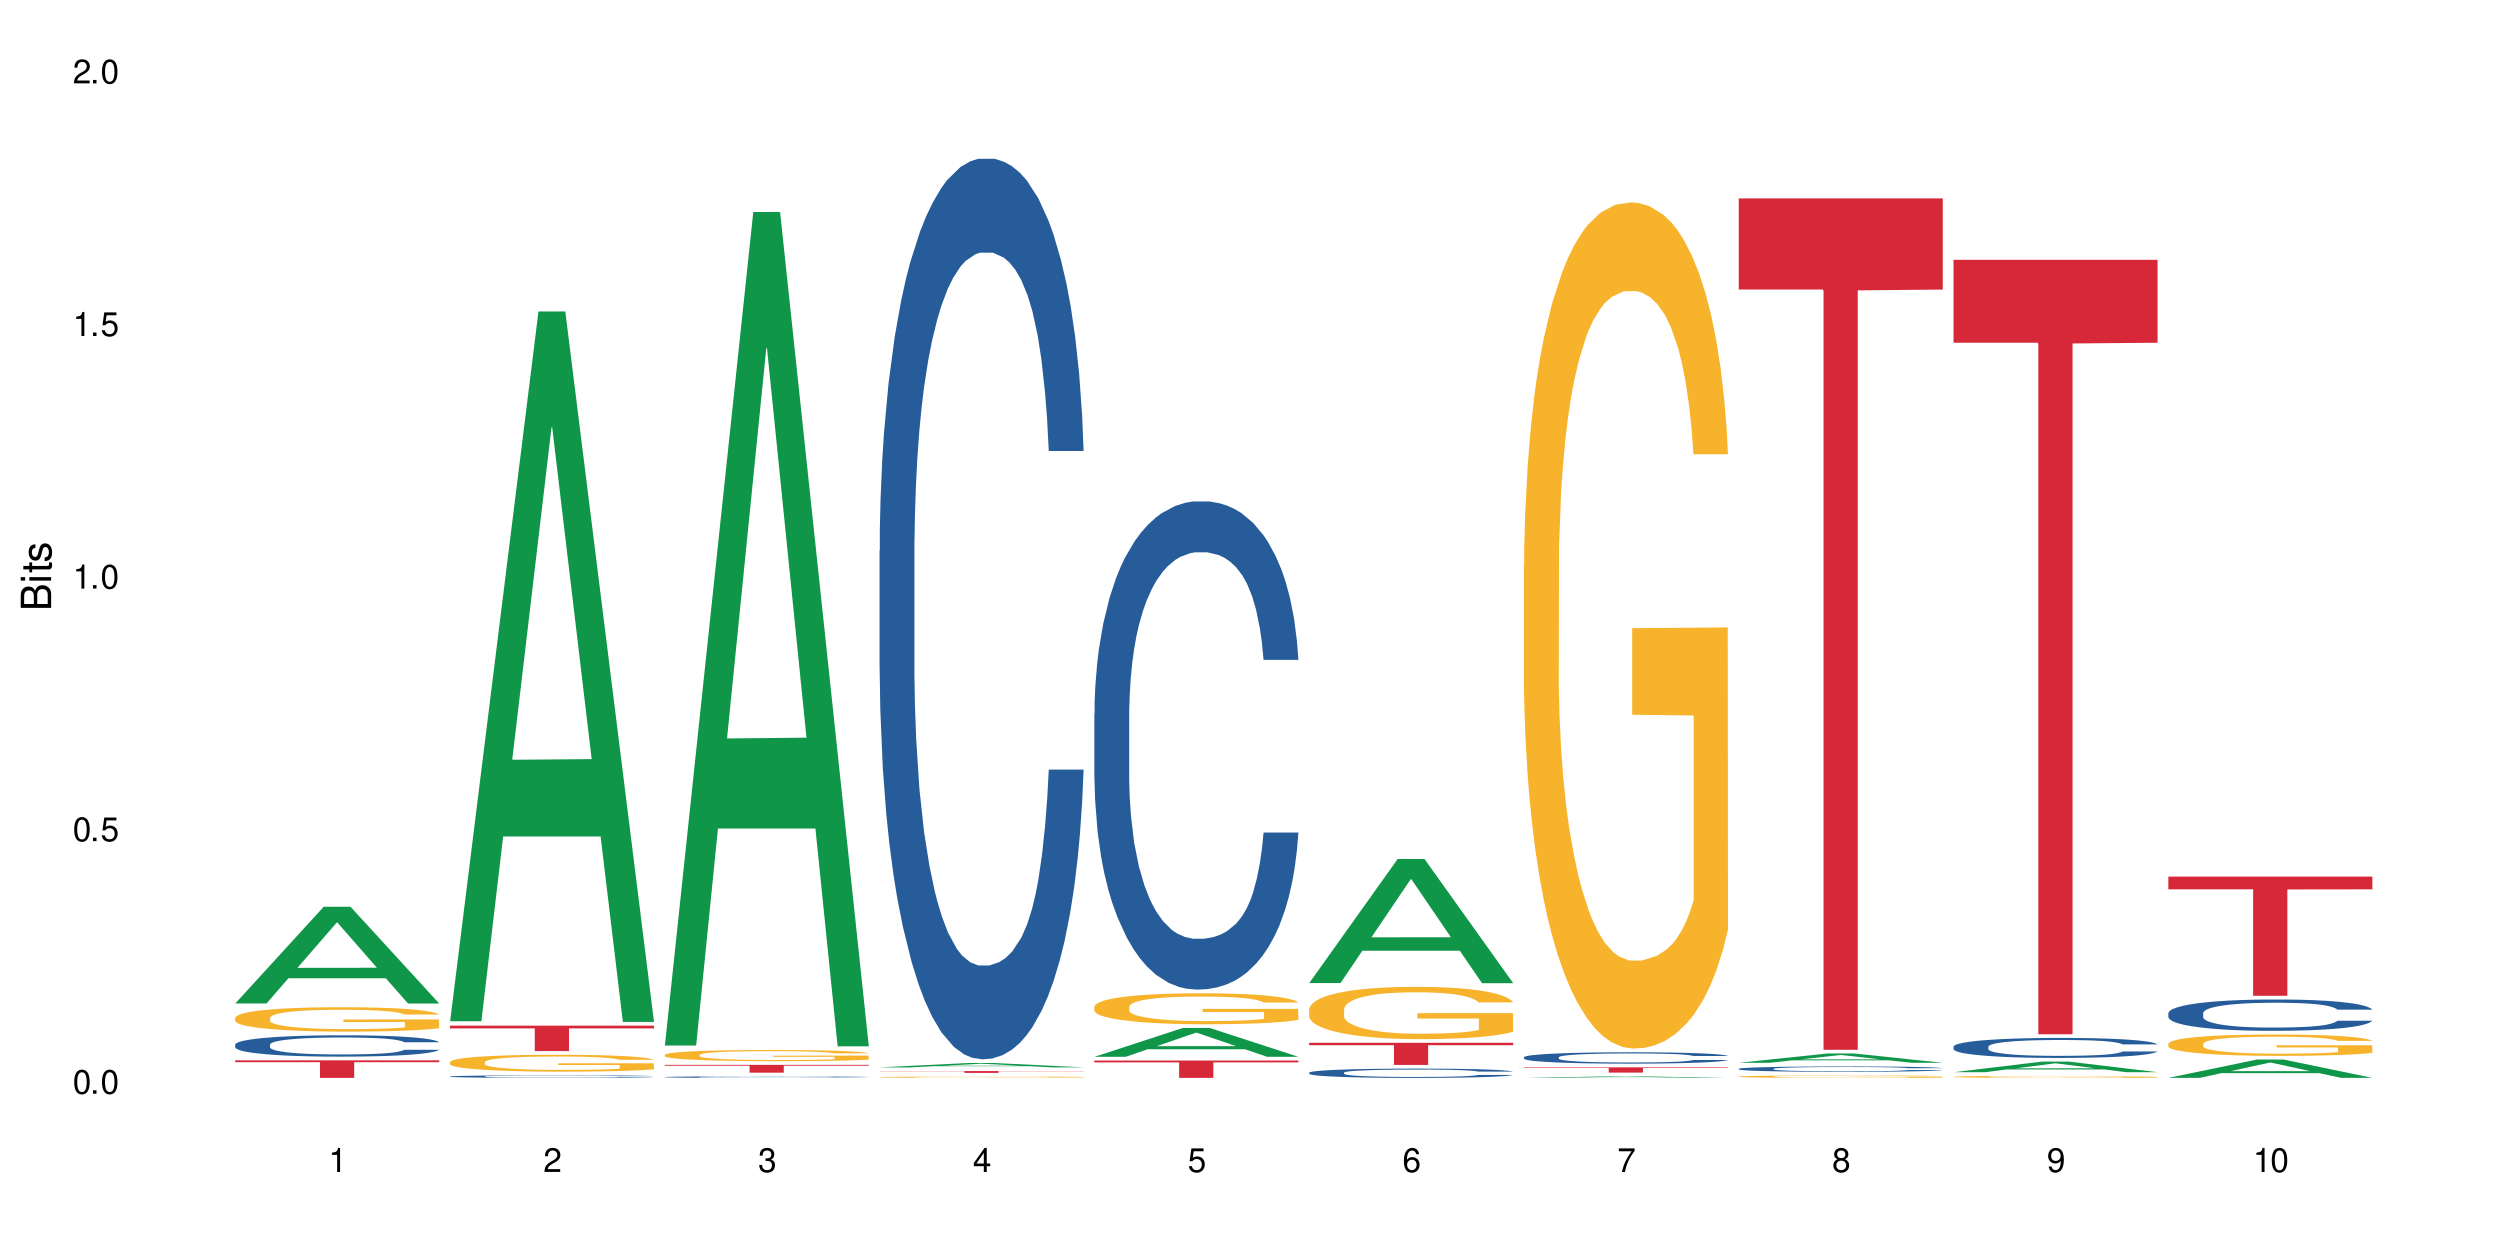 <?xml version="1.0" encoding="UTF-8"?>
<svg xmlns="http://www.w3.org/2000/svg" xmlns:xlink="http://www.w3.org/1999/xlink" width="720" height="360" viewBox="0 0 720 360">
<defs>
<g>
<g id="glyph-0-0">
</g>
<g id="glyph-0-1">
<path d="M 2.641 -6.938 C 2 -6.938 1.422 -6.656 1.078 -6.172 C 0.641 -5.562 0.406 -4.641 0.406 -3.359 C 0.406 -1.016 1.188 0.219 2.641 0.219 C 4.078 0.219 4.859 -1.016 4.859 -3.297 C 4.859 -4.641 4.656 -5.547 4.203 -6.172 C 3.844 -6.656 3.281 -6.938 2.641 -6.938 Z M 2.641 -6.188 C 3.547 -6.188 4 -5.25 4 -3.375 C 4 -1.406 3.562 -0.484 2.625 -0.484 C 1.734 -0.484 1.281 -1.438 1.281 -3.344 C 1.281 -5.25 1.734 -6.188 2.641 -6.188 Z M 2.641 -6.188 "/>
</g>
<g id="glyph-0-2">
<path d="M 1.828 -1 L 0.828 -1 L 0.828 0 L 1.828 0 Z M 1.828 -1 "/>
</g>
<g id="glyph-0-3">
<path d="M 4.562 -6.797 L 1.062 -6.797 L 0.547 -3.094 L 1.328 -3.094 C 1.719 -3.562 2.047 -3.734 2.578 -3.734 C 3.484 -3.734 4.062 -3.109 4.062 -2.094 C 4.062 -1.125 3.484 -0.531 2.578 -0.531 C 1.828 -0.531 1.375 -0.906 1.188 -1.672 L 0.328 -1.672 C 0.453 -1.109 0.547 -0.844 0.75 -0.594 C 1.125 -0.078 1.828 0.219 2.594 0.219 C 3.969 0.219 4.922 -0.781 4.922 -2.219 C 4.922 -3.562 4.031 -4.484 2.719 -4.484 C 2.25 -4.484 1.859 -4.359 1.469 -4.062 L 1.734 -5.969 L 4.562 -5.969 Z M 4.562 -6.797 "/>
</g>
<g id="glyph-0-4">
<path d="M 2.484 -4.938 L 2.484 0 L 3.328 0 L 3.328 -6.938 L 2.766 -6.938 C 2.469 -5.875 2.281 -5.734 0.984 -5.562 L 0.984 -4.938 Z M 2.484 -4.938 "/>
</g>
<g id="glyph-0-5">
<path d="M 4.859 -0.828 L 1.281 -0.828 C 1.359 -1.406 1.672 -1.781 2.5 -2.281 L 3.469 -2.828 C 4.406 -3.344 4.906 -4.062 4.906 -4.906 C 4.906 -5.484 4.672 -6.031 4.266 -6.406 C 3.859 -6.766 3.375 -6.938 2.719 -6.938 C 1.859 -6.938 1.219 -6.625 0.844 -6.031 C 0.609 -5.672 0.5 -5.234 0.484 -4.531 L 1.328 -4.531 C 1.359 -5.016 1.406 -5.281 1.531 -5.516 C 1.75 -5.938 2.188 -6.203 2.703 -6.203 C 3.469 -6.203 4.031 -5.641 4.031 -4.891 C 4.031 -4.344 3.719 -3.859 3.125 -3.516 L 2.234 -3 C 0.812 -2.172 0.406 -1.531 0.328 -0.016 L 4.859 -0.016 Z M 4.859 -0.828 "/>
</g>
<g id="glyph-0-6">
<path d="M 2.125 -3.188 L 2.578 -3.188 C 3.5 -3.188 3.984 -2.766 3.984 -1.922 C 3.984 -1.062 3.469 -0.531 2.594 -0.531 C 1.656 -0.531 1.203 -1 1.156 -2.016 L 0.312 -2.016 C 0.344 -1.453 0.438 -1.094 0.609 -0.781 C 0.953 -0.109 1.625 0.219 2.547 0.219 C 3.953 0.219 4.859 -0.625 4.859 -1.938 C 4.859 -2.828 4.516 -3.297 3.703 -3.594 C 4.344 -3.844 4.656 -4.328 4.656 -5.031 C 4.656 -6.219 3.875 -6.938 2.578 -6.938 C 1.203 -6.938 0.484 -6.172 0.453 -4.703 L 1.297 -4.703 C 1.312 -5.125 1.344 -5.359 1.453 -5.578 C 1.641 -5.969 2.062 -6.203 2.594 -6.203 C 3.344 -6.203 3.797 -5.75 3.797 -5 C 3.797 -4.516 3.609 -4.219 3.25 -4.047 C 3.016 -3.953 2.703 -3.922 2.125 -3.906 Z M 2.125 -3.188 "/>
</g>
<g id="glyph-0-7">
<path d="M 3.141 -1.672 L 3.141 0 L 3.984 0 L 3.984 -1.672 L 4.984 -1.672 L 4.984 -2.438 L 3.984 -2.438 L 3.984 -6.938 L 3.359 -6.938 L 0.266 -2.578 L 0.266 -1.672 Z M 3.141 -2.438 L 1 -2.438 L 3.141 -5.5 Z M 3.141 -2.438 "/>
</g>
<g id="glyph-0-8">
<path d="M 4.781 -5.125 C 4.609 -6.266 3.891 -6.938 2.844 -6.938 C 2.094 -6.938 1.422 -6.578 1.031 -5.953 C 0.594 -5.266 0.406 -4.422 0.406 -3.172 C 0.406 -2 0.578 -1.25 0.984 -0.641 C 1.359 -0.078 1.953 0.219 2.703 0.219 C 3.984 0.219 4.922 -0.75 4.922 -2.094 C 4.922 -3.375 4.062 -4.281 2.844 -4.281 C 2.172 -4.281 1.641 -4.031 1.281 -3.516 C 1.281 -5.234 1.828 -6.188 2.797 -6.188 C 3.391 -6.188 3.797 -5.797 3.938 -5.125 Z M 2.734 -3.531 C 3.547 -3.531 4.062 -2.953 4.062 -2.031 C 4.062 -1.156 3.484 -0.531 2.703 -0.531 C 1.922 -0.531 1.328 -1.188 1.328 -2.078 C 1.328 -2.938 1.906 -3.531 2.734 -3.531 Z M 2.734 -3.531 "/>
</g>
<g id="glyph-0-9">
<path d="M 4.984 -6.797 L 0.438 -6.797 L 0.438 -5.969 L 4.109 -5.969 C 2.5 -3.656 1.828 -2.234 1.328 0 L 2.219 0 C 2.594 -2.172 3.453 -4.047 4.984 -6.094 Z M 4.984 -6.797 "/>
</g>
<g id="glyph-0-10">
<path d="M 3.75 -3.656 C 4.469 -4.094 4.688 -4.438 4.688 -5.078 C 4.688 -6.172 3.844 -6.938 2.641 -6.938 C 1.438 -6.938 0.594 -6.172 0.594 -5.094 C 0.594 -4.438 0.812 -4.094 1.516 -3.656 C 0.734 -3.266 0.359 -2.703 0.359 -1.922 C 0.359 -0.656 1.281 0.219 2.641 0.219 C 3.984 0.219 4.922 -0.656 4.922 -1.922 C 4.922 -2.703 4.531 -3.266 3.75 -3.656 Z M 2.641 -6.188 C 3.359 -6.188 3.812 -5.75 3.812 -5.062 C 3.812 -4.406 3.344 -3.984 2.641 -3.984 C 1.922 -3.984 1.453 -4.406 1.453 -5.078 C 1.453 -5.75 1.922 -6.188 2.641 -6.188 Z M 2.641 -3.266 C 3.484 -3.266 4.062 -2.719 4.062 -1.906 C 4.062 -1.078 3.484 -0.531 2.625 -0.531 C 1.797 -0.531 1.219 -1.094 1.219 -1.906 C 1.219 -2.719 1.781 -3.266 2.641 -3.266 Z M 2.641 -3.266 "/>
</g>
<g id="glyph-0-11">
<path d="M 0.516 -1.578 C 0.672 -0.453 1.406 0.219 2.438 0.219 C 3.188 0.219 3.859 -0.141 4.266 -0.766 C 4.688 -1.453 4.891 -2.297 4.891 -3.547 C 4.891 -4.719 4.703 -5.453 4.312 -6.078 C 3.938 -6.641 3.344 -6.938 2.594 -6.938 C 1.297 -6.938 0.359 -5.969 0.359 -4.625 C 0.359 -3.344 1.234 -2.453 2.453 -2.453 C 3.094 -2.453 3.578 -2.672 4.016 -3.203 C 4 -1.484 3.469 -0.531 2.5 -0.531 C 1.906 -0.531 1.484 -0.906 1.359 -1.578 Z M 2.578 -6.203 C 3.375 -6.203 3.969 -5.531 3.969 -4.641 C 3.969 -3.797 3.391 -3.188 2.547 -3.188 C 1.734 -3.188 1.234 -3.766 1.234 -4.688 C 1.234 -5.562 1.797 -6.203 2.578 -6.203 Z M 2.578 -6.203 "/>
</g>
<g id="glyph-1-0">
</g>
<g id="glyph-1-1">
<path d="M 0 -0.953 L 0 -4.891 C 0 -5.719 -0.234 -6.344 -0.734 -6.797 C -1.188 -7.234 -1.812 -7.469 -2.5 -7.469 C -3.547 -7.469 -4.188 -7 -4.625 -5.875 C -4.984 -6.688 -5.625 -7.094 -6.531 -7.094 C -7.172 -7.094 -7.734 -6.859 -8.141 -6.391 C -8.562 -5.922 -8.75 -5.344 -8.75 -4.5 L -8.75 -0.953 Z M -4.984 -2.062 L -7.766 -2.062 L -7.766 -4.219 C -7.766 -4.844 -7.688 -5.203 -7.453 -5.5 C -7.219 -5.812 -6.859 -5.969 -6.375 -5.969 C -5.891 -5.969 -5.531 -5.812 -5.297 -5.5 C -5.062 -5.203 -4.984 -4.844 -4.984 -4.219 Z M -0.984 -2.062 L -4 -2.062 L -4 -4.781 C -4 -5.766 -3.438 -6.359 -2.484 -6.359 C -1.547 -6.359 -0.984 -5.766 -0.984 -4.781 Z M -0.984 -2.062 "/>
</g>
<g id="glyph-1-2">
<path d="M -6.281 -1.797 L -6.281 -0.797 L 0 -0.797 L 0 -1.797 Z M -8.75 -1.797 L -8.75 -0.797 L -7.484 -0.797 L -7.484 -1.797 Z M -8.75 -1.797 "/>
</g>
<g id="glyph-1-3">
<path d="M -6.281 -3.047 L -6.281 -2.016 L -8.016 -2.016 L -8.016 -1.016 L -6.281 -1.016 L -6.281 -0.172 L -5.469 -0.172 L -5.469 -1.016 L -0.719 -1.016 C -0.078 -1.016 0.281 -1.453 0.281 -2.234 C 0.281 -2.5 0.25 -2.719 0.188 -3.047 L -0.641 -3.047 C -0.609 -2.906 -0.594 -2.766 -0.594 -2.562 C -0.594 -2.141 -0.719 -2.016 -1.156 -2.016 L -5.469 -2.016 L -5.469 -3.047 Z M -6.281 -3.047 "/>
</g>
<g id="glyph-1-4">
<path d="M -4.531 -5.25 C -5.766 -5.25 -6.469 -4.422 -6.469 -2.969 C -6.469 -1.516 -5.719 -0.562 -4.547 -0.562 C -3.562 -0.562 -3.094 -1.062 -2.734 -2.562 L -2.516 -3.484 C -2.344 -4.188 -2.094 -4.469 -1.641 -4.469 C -1.047 -4.469 -0.641 -3.875 -0.641 -3 C -0.641 -2.453 -0.797 -2 -1.062 -1.75 C -1.25 -1.594 -1.422 -1.531 -1.875 -1.469 L -1.875 -0.406 C -0.422 -0.453 0.281 -1.266 0.281 -2.922 C 0.281 -4.5 -0.5 -5.516 -1.719 -5.516 C -2.656 -5.516 -3.172 -4.984 -3.469 -3.734 L -3.703 -2.766 C -3.891 -1.953 -4.156 -1.609 -4.594 -1.609 C -5.188 -1.609 -5.547 -2.125 -5.547 -2.938 C -5.547 -3.75 -5.203 -4.172 -4.531 -4.203 Z M -4.531 -5.25 "/>
</g>
</g>
</defs>
<rect x="-72" y="-36" width="864" height="432" fill="rgb(100%, 100%, 100%)" fill-opacity="1"/>
<path fill-rule="nonzero" fill="rgb(6.275%, 58.824%, 28.235%)" fill-opacity="1" d="M 67.73 288.996 L 67.793 288.969 L 93.223 261.148 L 100.945 261.148 L 126.5 289.023 L 117.52 289.023 L 111.117 281.746 L 83.051 281.746 L 76.773 288.996 L 67.73 288.996 L 85.75 278.738 L 108.543 278.711 L 97.176 265.703 L 97.051 265.68 L 96.926 265.758 L 85.688 278.711 L 85.75 278.738 Z M 67.73 288.996 "/>
<path fill-rule="nonzero" fill="rgb(14.51%, 36.078%, 60%)" fill-opacity="1" d="M 67.73 300.844 L 67.801 300.836 L 67.801 300.703 L 68.02 300.488 L 68.52 300.219 L 69.02 300.035 L 70.312 299.703 L 72.102 299.383 L 73.965 299.137 L 75.328 298.988 L 76.547 298.879 L 79.34 298.668 L 81.133 298.562 L 83.066 298.469 L 85.434 298.371 L 87.152 298.316 L 91.023 298.227 L 93.891 298.188 L 96.113 298.168 L 100.914 298.168 L 103.781 298.191 L 105.859 298.219 L 108.152 298.266 L 110.086 298.316 L 113.457 298.438 L 116.465 298.598 L 117.828 298.688 L 119.977 298.859 L 121.625 299.027 L 122.773 299.176 L 124.062 299.383 L 125.207 299.637 L 126.07 299.922 L 126.5 300.164 L 116.465 300.164 L 115.965 299.938 L 115.391 299.766 L 114.316 299.535 L 113.238 299.371 L 111.734 299.207 L 110.375 299.102 L 108.512 298.996 L 106.863 298.926 L 105.141 298.879 L 103.492 298.844 L 100.34 298.809 L 96.684 298.809 L 95.324 298.82 L 92.527 298.867 L 91.023 298.906 L 88.871 298.984 L 87.367 299.059 L 85.578 299.168 L 84.359 299.266 L 82.852 299.41 L 81.777 299.539 L 80.559 299.727 L 79.844 299.867 L 79.199 300.023 L 78.625 300.207 L 78.195 300.406 L 77.906 300.613 L 77.766 300.816 L 77.766 301.684 L 77.906 301.887 L 78.266 302.125 L 79.199 302.465 L 80.559 302.762 L 82.137 303 L 83.641 303.168 L 84.5 303.246 L 85.648 303.336 L 87.441 303.449 L 90.02 303.562 L 91.523 303.605 L 93.816 303.652 L 96.184 303.672 L 99.336 303.672 L 102.133 303.652 L 103.996 303.621 L 105.93 303.578 L 108.582 303.484 L 110.23 303.395 L 111.664 303.285 L 112.738 303.18 L 113.457 303.09 L 114.531 302.914 L 115.391 302.723 L 116.035 302.527 L 116.465 302.336 L 126.5 302.336 L 126.07 302.562 L 125.422 302.781 L 124.777 302.945 L 123.777 303.141 L 122.629 303.312 L 120.98 303.512 L 119.617 303.641 L 117.828 303.781 L 116.18 303.887 L 114.387 303.98 L 111.734 304.094 L 110.016 304.152 L 108.152 304.203 L 105.93 304.246 L 103.137 304.285 L 100.125 304.309 L 97.328 304.312 L 94.32 304.301 L 92.098 304.281 L 89.16 304.23 L 85.504 304.129 L 82.852 304.023 L 80.773 303.914 L 78.984 303.801 L 76.977 303.652 L 74.395 303.402 L 72.82 303.215 L 71.746 303.055 L 70.527 302.836 L 69.664 302.641 L 68.664 302.324 L 67.945 301.926 L 67.73 301.617 Z M 67.73 300.844 "/>
<path fill-rule="nonzero" fill="rgb(96.863%, 70.196%, 16.863%)" fill-opacity="1" d="M 67.73 293.094 L 67.801 293.086 L 67.801 292.957 L 68.09 292.668 L 68.805 292.273 L 69.738 291.945 L 70.742 291.688 L 71.387 291.555 L 72.461 291.363 L 73.395 291.219 L 75.758 290.934 L 78.77 290.664 L 80.418 290.547 L 82.281 290.438 L 84.93 290.316 L 86.148 290.273 L 89.875 290.168 L 94.105 290.105 L 98.762 290.086 L 100.914 290.094 L 103.852 290.117 L 107.863 290.188 L 110.16 290.254 L 111.949 290.316 L 113.812 290.398 L 116.105 290.527 L 118.258 290.684 L 119.977 290.836 L 121.695 291.027 L 123.129 291.234 L 124.348 291.457 L 125.422 291.727 L 126.07 291.953 L 126.5 292.176 L 116.535 292.176 L 115.965 291.953 L 115.32 291.777 L 114.242 291.566 L 113.168 291.414 L 112.094 291.293 L 110.086 291.125 L 108.367 291.023 L 106.215 290.934 L 104.137 290.875 L 101.773 290.836 L 100.34 290.824 L 96.543 290.824 L 93.102 290.867 L 91.094 290.918 L 89.66 290.969 L 87.656 291.066 L 86.438 291.145 L 85.719 291.195 L 83.57 291.395 L 82.137 291.574 L 81.348 291.695 L 80.344 291.887 L 79.629 292.059 L 78.84 292.316 L 78.41 292.508 L 77.836 292.945 L 77.766 294.098 L 77.98 294.344 L 78.41 294.605 L 78.984 294.836 L 79.844 295.082 L 80.703 295.266 L 82.207 295.516 L 83.496 295.684 L 84.5 295.793 L 86.438 295.965 L 87.227 296.023 L 89.09 296.137 L 91.023 296.227 L 93.387 296.305 L 95.18 296.344 L 98.047 296.375 L 101.703 296.375 L 106 296.336 L 108.727 296.285 L 110.59 296.234 L 111.809 296.191 L 113.312 296.117 L 114.387 296.055 L 115.391 295.984 L 116.609 295.875 L 116.609 294.344 L 98.906 294.336 L 98.906 293.617 L 126.426 293.613 L 126.5 296.117 L 124.992 296.293 L 123.129 296.457 L 121.34 296.586 L 119.477 296.695 L 116.824 296.816 L 114.672 296.895 L 111.375 296.984 L 108.367 297.043 L 105.215 297.082 L 102.418 297.102 L 99.121 297.105 L 96.184 297.094 L 93.031 297.055 L 90.52 297.004 L 88.227 296.941 L 85.934 296.855 L 83.066 296.723 L 81.203 296.613 L 79.27 296.477 L 77.336 296.316 L 75.613 296.145 L 74.469 296.012 L 73.32 295.855 L 72.102 295.664 L 70.957 295.445 L 70.098 295.246 L 69.309 295.023 L 68.734 294.812 L 68.16 294.523 L 67.875 294.293 L 67.73 294.094 Z M 67.73 293.094 "/>
<path fill-rule="nonzero" fill="rgb(83.922%, 15.686%, 22.353%)" fill-opacity="1" d="M 67.73 305.375 L 126.5 305.375 L 126.5 305.918 L 102.008 305.922 L 102.008 310.434 L 92.152 310.434 L 92.152 305.926 L 92.008 305.918 L 67.73 305.918 Z M 67.73 305.375 "/>
<path fill-rule="nonzero" fill="rgb(6.275%, 58.824%, 28.235%)" fill-opacity="1" d="M 129.594 294.133 L 129.656 293.941 L 155.082 89.695 L 162.805 89.695 L 188.359 294.324 L 179.383 294.324 L 172.977 240.91 L 144.91 240.91 L 138.633 294.133 L 129.594 294.133 L 147.613 218.812 L 170.402 218.621 L 159.039 123.129 L 158.914 122.938 L 158.789 123.512 L 147.547 218.621 L 147.613 218.812 Z M 129.594 294.133 "/>
<path fill-rule="nonzero" fill="rgb(14.51%, 36.078%, 60%)" fill-opacity="1" d="M 129.594 310.02 L 129.664 310.02 L 129.664 310 L 129.879 309.977 L 130.379 309.945 L 130.883 309.922 L 132.172 309.883 L 133.965 309.844 L 135.828 309.816 L 137.188 309.797 L 138.406 309.785 L 141.203 309.758 L 142.992 309.746 L 144.93 309.734 L 147.293 309.723 L 149.016 309.715 L 152.883 309.707 L 155.75 309.699 L 162.773 309.699 L 165.641 309.703 L 167.719 309.703 L 170.012 309.711 L 171.949 309.715 L 175.316 309.73 L 178.324 309.75 L 179.688 309.762 L 181.836 309.781 L 183.484 309.801 L 184.633 309.82 L 185.922 309.844 L 187.07 309.875 L 187.93 309.91 L 188.359 309.938 L 178.324 309.938 L 177.824 309.91 L 177.25 309.891 L 176.176 309.863 L 175.102 309.844 L 173.598 309.824 L 172.234 309.809 L 170.371 309.797 L 168.723 309.789 L 167.004 309.785 L 165.355 309.781 L 162.199 309.777 L 157.184 309.777 L 154.391 309.781 L 152.883 309.785 L 150.734 309.797 L 149.23 309.805 L 147.438 309.82 L 146.219 309.828 L 144.715 309.848 L 143.641 309.863 L 142.422 309.887 L 141.703 309.902 L 141.059 309.922 L 140.484 309.941 L 140.055 309.965 L 139.77 309.992 L 139.625 310.016 L 139.625 310.121 L 139.77 310.145 L 140.129 310.172 L 141.059 310.211 L 142.422 310.246 L 143.996 310.277 L 145.504 310.297 L 146.363 310.305 L 147.508 310.316 L 149.301 310.328 L 151.879 310.344 L 153.387 310.348 L 155.68 310.355 L 163.992 310.355 L 165.855 310.352 L 167.789 310.344 L 170.441 310.332 L 172.09 310.324 L 173.523 310.309 L 174.598 310.297 L 175.316 310.285 L 176.391 310.266 L 177.25 310.242 L 177.895 310.219 L 178.324 310.195 L 188.359 310.195 L 187.93 310.223 L 187.285 310.25 L 186.641 310.27 L 185.637 310.293 L 184.488 310.312 L 182.84 310.336 L 181.48 310.352 L 179.688 310.371 L 178.039 310.383 L 176.246 310.395 L 173.598 310.406 L 171.875 310.414 L 170.012 310.418 L 167.789 310.426 L 164.996 310.43 L 161.984 310.434 L 156.18 310.434 L 153.957 310.43 L 151.02 310.422 L 147.367 310.41 L 144.715 310.398 L 142.637 310.387 L 140.844 310.371 L 138.836 310.355 L 136.258 310.324 L 134.68 310.301 L 133.605 310.281 L 132.387 310.258 L 131.527 310.234 L 130.523 310.195 L 129.809 310.148 L 129.594 310.109 Z M 129.594 310.02 "/>
<path fill-rule="nonzero" fill="rgb(96.863%, 70.196%, 16.863%)" fill-opacity="1" d="M 129.594 305.855 L 129.664 305.852 L 129.664 305.762 L 129.949 305.562 L 130.668 305.289 L 131.598 305.062 L 132.602 304.883 L 133.246 304.793 L 134.32 304.656 L 135.254 304.559 L 137.617 304.359 L 140.629 304.176 L 142.277 304.094 L 144.141 304.02 L 146.793 303.934 L 148.012 303.902 L 151.738 303.832 L 155.965 303.789 L 160.625 303.773 L 162.773 303.777 L 165.711 303.797 L 169.727 303.844 L 172.02 303.891 L 173.812 303.934 L 175.676 303.992 L 177.969 304.082 L 180.117 304.188 L 181.836 304.293 L 183.559 304.426 L 184.992 304.57 L 186.211 304.727 L 187.285 304.91 L 187.93 305.066 L 188.359 305.223 L 178.398 305.223 L 177.824 305.066 L 177.18 304.945 L 176.105 304.801 L 175.031 304.695 L 173.953 304.609 L 171.949 304.492 L 170.227 304.422 L 168.078 304.359 L 166 304.32 L 163.633 304.293 L 162.199 304.285 L 158.402 304.285 L 154.961 304.316 L 152.957 304.352 L 151.523 304.387 L 149.516 304.453 L 148.297 304.508 L 147.582 304.543 L 145.43 304.68 L 143.996 304.805 L 143.207 304.891 L 142.207 305.023 L 141.488 305.141 L 140.699 305.32 L 140.27 305.453 L 139.695 305.754 L 139.625 306.555 L 139.84 306.723 L 140.27 306.906 L 140.844 307.062 L 141.703 307.234 L 142.562 307.363 L 144.07 307.535 L 145.359 307.648 L 146.363 307.727 L 148.297 307.848 L 149.086 307.887 L 150.949 307.965 L 152.883 308.027 L 155.25 308.082 L 157.039 308.109 L 159.906 308.129 L 163.562 308.129 L 167.863 308.102 L 170.586 308.066 L 172.449 308.031 L 173.668 308 L 175.172 307.953 L 176.246 307.906 L 177.25 307.859 L 178.469 307.785 L 178.469 306.723 L 160.766 306.719 L 160.766 306.223 L 188.289 306.215 L 188.359 307.953 L 186.855 308.07 L 184.992 308.188 L 183.199 308.277 L 181.336 308.352 L 178.684 308.438 L 176.535 308.488 L 173.238 308.551 L 170.227 308.59 L 167.074 308.617 L 164.277 308.633 L 160.984 308.637 L 158.043 308.629 L 154.891 308.602 L 152.383 308.566 L 150.09 308.52 L 147.797 308.461 L 144.93 308.371 L 143.066 308.293 L 141.129 308.199 L 139.195 308.09 L 137.477 307.969 L 136.328 307.875 L 135.184 307.77 L 133.965 307.637 L 132.816 307.484 L 131.957 307.348 L 131.168 307.191 L 130.594 307.047 L 130.023 306.848 L 129.734 306.688 L 129.594 306.551 Z M 129.594 305.855 "/>
<path fill-rule="nonzero" fill="rgb(83.922%, 15.686%, 22.353%)" fill-opacity="1" d="M 129.594 295.387 L 188.359 295.387 L 188.359 296.172 L 163.867 296.18 L 163.867 302.711 L 154.012 302.711 L 154.012 296.184 L 153.871 296.172 L 129.594 296.172 Z M 129.594 295.387 "/>
<path fill-rule="nonzero" fill="rgb(6.275%, 58.824%, 28.235%)" fill-opacity="1" d="M 191.453 301.113 L 191.516 300.887 L 216.945 61.055 L 224.668 61.055 L 250.219 301.34 L 241.242 301.34 L 234.84 238.617 L 206.773 238.617 L 200.492 301.113 L 191.453 301.113 L 209.473 212.672 L 232.266 212.445 L 220.898 100.312 L 220.773 100.086 L 220.648 100.762 L 209.41 212.445 L 209.473 212.672 Z M 191.453 301.113 "/>
<path fill-rule="nonzero" fill="rgb(14.51%, 36.078%, 60%)" fill-opacity="1" d="M 191.453 310.184 L 191.523 310.184 L 191.523 310.176 L 191.738 310.16 L 192.242 310.141 L 192.742 310.125 L 194.031 310.102 L 195.824 310.078 L 197.688 310.062 L 199.051 310.051 L 200.27 310.043 L 203.062 310.027 L 204.855 310.02 L 206.789 310.016 L 209.156 310.008 L 210.875 310.004 L 214.746 309.996 L 217.613 309.996 L 219.832 309.992 L 224.637 309.992 L 227.5 309.996 L 229.582 309.996 L 231.875 310 L 233.809 310.004 L 237.176 310.012 L 240.188 310.023 L 241.547 310.031 L 243.699 310.043 L 245.348 310.055 L 246.492 310.066 L 247.785 310.078 L 248.93 310.098 L 249.789 310.117 L 250.219 310.137 L 240.188 310.137 L 239.684 310.121 L 239.113 310.105 L 238.035 310.09 L 236.961 310.078 L 235.457 310.066 L 234.094 310.059 L 232.23 310.051 L 230.582 310.047 L 228.863 310.043 L 227.215 310.043 L 224.062 310.039 L 219.043 310.039 L 216.25 310.043 L 214.746 310.047 L 212.594 310.051 L 211.09 310.059 L 209.297 310.066 L 208.078 310.07 L 206.574 310.082 L 205.5 310.09 L 204.281 310.105 L 203.566 310.113 L 202.918 310.125 L 202.348 310.141 L 201.918 310.152 L 201.629 310.168 L 201.484 310.184 L 201.484 310.246 L 201.629 310.258 L 201.988 310.277 L 202.918 310.301 L 204.281 310.32 L 205.859 310.34 L 207.363 310.352 L 208.223 310.355 L 209.371 310.363 L 211.16 310.371 L 213.742 310.379 L 215.246 310.383 L 217.539 310.387 L 225.852 310.387 L 227.715 310.383 L 229.652 310.379 L 232.305 310.375 L 233.953 310.367 L 235.387 310.359 L 236.461 310.352 L 237.176 310.344 L 238.254 310.332 L 239.113 310.32 L 239.758 310.305 L 240.188 310.293 L 250.219 310.293 L 249.789 310.309 L 249.145 310.324 L 248.5 310.336 L 247.496 310.348 L 246.352 310.363 L 244.703 310.375 L 243.34 310.387 L 241.547 310.395 L 239.898 310.402 L 238.109 310.41 L 235.457 310.418 L 233.738 310.422 L 231.875 310.426 L 229.652 310.43 L 226.855 310.43 L 223.848 310.434 L 218.043 310.434 L 215.82 310.43 L 212.883 310.426 L 209.227 310.422 L 206.574 310.414 L 204.496 310.406 L 202.703 310.398 L 200.699 310.387 L 198.117 310.367 L 196.543 310.355 L 195.465 310.344 L 194.246 310.328 L 193.387 310.312 L 192.383 310.289 L 191.668 310.262 L 191.453 310.238 Z M 191.453 310.184 "/>
<path fill-rule="nonzero" fill="rgb(96.863%, 70.196%, 16.863%)" fill-opacity="1" d="M 191.453 303.781 L 191.523 303.777 L 191.523 303.719 L 191.812 303.586 L 192.527 303.406 L 193.461 303.254 L 194.461 303.137 L 195.109 303.074 L 196.184 302.988 L 197.113 302.922 L 199.48 302.789 L 202.488 302.668 L 204.137 302.613 L 206 302.562 L 208.652 302.508 L 209.871 302.488 L 213.598 302.441 L 217.828 302.41 L 222.484 302.402 L 224.637 302.406 L 227.574 302.418 L 231.586 302.449 L 233.879 302.477 L 235.672 302.508 L 237.535 302.547 L 239.828 302.605 L 241.98 302.676 L 243.699 302.746 L 245.418 302.836 L 246.852 302.93 L 248.07 303.031 L 249.145 303.156 L 249.789 303.258 L 250.219 303.359 L 240.258 303.359 L 239.684 303.258 L 239.039 303.18 L 237.965 303.082 L 236.891 303.012 L 235.816 302.953 L 233.809 302.879 L 232.09 302.832 L 229.938 302.789 L 227.859 302.762 L 225.496 302.746 L 224.062 302.738 L 220.262 302.738 L 216.824 302.762 L 214.816 302.785 L 213.383 302.809 L 211.375 302.852 L 210.156 302.887 L 209.441 302.91 L 207.293 303 L 205.859 303.086 L 205.07 303.141 L 204.066 303.227 L 203.348 303.309 L 202.562 303.426 L 202.133 303.512 L 201.559 303.715 L 201.484 304.242 L 201.703 304.355 L 202.133 304.477 L 202.703 304.582 L 203.566 304.691 L 204.426 304.777 L 205.93 304.895 L 207.219 304.969 L 208.223 305.02 L 210.156 305.098 L 210.945 305.125 L 212.809 305.18 L 214.746 305.219 L 217.109 305.254 L 218.902 305.273 L 221.77 305.289 L 225.422 305.289 L 229.723 305.27 L 232.445 305.246 L 234.309 305.223 L 235.527 305.203 L 237.035 305.168 L 238.109 305.141 L 239.113 305.109 L 240.332 305.059 L 240.332 304.355 L 222.629 304.352 L 222.629 304.023 L 250.148 304.02 L 250.219 305.168 L 248.715 305.25 L 246.852 305.324 L 245.059 305.383 L 243.195 305.434 L 240.547 305.492 L 238.395 305.527 L 235.098 305.566 L 232.09 305.594 L 228.934 305.609 L 226.141 305.621 L 222.844 305.621 L 219.906 305.617 L 216.75 305.598 L 214.242 305.574 L 211.949 305.547 L 209.656 305.508 L 206.789 305.445 L 204.926 305.395 L 202.992 305.336 L 201.055 305.262 L 199.336 305.18 L 198.191 305.121 L 197.043 305.051 L 195.824 304.961 L 194.68 304.859 L 193.816 304.77 L 193.031 304.668 L 192.457 304.57 L 191.883 304.438 L 191.598 304.332 L 191.453 304.238 Z M 191.453 303.781 "/>
<path fill-rule="nonzero" fill="rgb(83.922%, 15.686%, 22.353%)" fill-opacity="1" d="M 191.453 306.688 L 250.219 306.688 L 250.219 306.926 L 225.727 306.93 L 225.727 308.93 L 215.875 308.93 L 215.875 306.93 L 215.73 306.926 L 191.453 306.926 Z M 191.453 306.688 "/>
<path fill-rule="nonzero" fill="rgb(6.275%, 58.824%, 28.235%)" fill-opacity="1" d="M 253.312 307.402 L 253.375 307.398 L 278.805 306.152 L 286.527 306.152 L 312.082 307.402 L 303.102 307.402 L 296.699 307.074 L 268.633 307.074 L 262.355 307.402 L 253.312 307.402 L 271.332 306.941 L 294.125 306.941 L 282.762 306.355 L 282.633 306.355 L 282.508 306.359 L 271.27 306.941 L 271.332 306.941 Z M 253.312 307.402 "/>
<path fill-rule="nonzero" fill="rgb(14.51%, 36.078%, 60%)" fill-opacity="1" d="M 253.312 158.582 L 253.387 158.344 L 253.387 152.652 L 253.602 143.645 L 254.102 132.266 L 254.605 124.441 L 255.895 110.453 L 257.684 96.941 L 259.547 86.512 L 260.91 80.348 L 262.129 75.605 L 264.922 66.836 L 266.715 62.328 L 268.652 58.301 L 271.016 54.27 L 272.734 51.898 L 276.605 48.105 L 279.473 46.445 L 281.695 45.734 L 286.496 45.734 L 289.363 46.684 L 291.441 47.867 L 293.734 49.766 L 295.668 51.898 L 299.039 57.113 L 302.047 63.754 L 303.41 67.547 L 305.559 74.895 L 307.207 82.008 L 308.355 88.172 L 309.645 96.941 L 310.793 107.609 L 311.652 119.699 L 312.082 129.895 L 302.047 129.895 L 301.547 120.41 L 300.973 113.062 L 299.898 103.344 L 298.824 96.469 L 297.316 89.594 L 295.957 85.09 L 294.094 80.586 L 292.445 77.738 L 290.723 75.605 L 289.074 74.184 L 285.922 72.762 L 282.266 72.762 L 280.906 73.234 L 278.109 75.133 L 276.605 76.793 L 274.457 80.109 L 272.949 83.191 L 271.16 87.934 L 269.941 91.965 L 268.434 98.129 L 267.359 103.578 L 266.141 111.402 L 265.426 117.328 L 264.781 123.969 L 264.207 131.793 L 263.777 140.09 L 263.492 148.859 L 263.348 157.395 L 263.348 194.141 L 263.492 202.676 L 263.848 212.633 L 264.781 227.094 L 266.141 239.656 L 267.719 249.613 L 269.223 256.727 L 270.082 260.047 L 271.23 263.84 L 273.023 268.582 L 275.602 273.32 L 277.105 275.219 L 279.402 277.113 L 281.766 278.062 L 284.918 278.062 L 287.715 277.113 L 289.578 275.93 L 291.512 274.031 L 294.164 270.004 L 295.812 266.211 L 297.246 261.707 L 298.32 257.203 L 299.039 253.406 L 300.113 246.059 L 300.973 238 L 301.617 229.699 L 302.047 221.641 L 312.082 221.641 L 311.652 231.125 L 311.008 240.371 L 310.363 247.246 L 309.359 255.543 L 308.211 262.891 L 306.562 271.188 L 305.203 276.641 L 303.41 282.566 L 301.762 287.07 L 299.969 291.102 L 297.316 295.844 L 295.598 298.215 L 293.734 300.348 L 291.512 302.246 L 288.719 303.902 L 285.707 304.852 L 282.914 305.09 L 279.902 304.613 L 277.68 303.668 L 274.742 301.535 L 271.086 297.266 L 268.434 292.762 L 266.355 288.258 L 264.566 283.516 L 262.559 277.113 L 259.98 266.684 L 258.402 258.625 L 257.328 251.984 L 256.109 242.738 L 255.25 234.441 L 254.246 221.168 L 253.527 204.336 L 253.312 191.297 Z M 253.312 158.582 "/>
<path fill-rule="nonzero" fill="rgb(96.863%, 70.196%, 16.863%)" fill-opacity="1" d="M 253.312 310.219 L 253.387 310.219 L 253.387 310.215 L 253.672 310.199 L 254.387 310.176 L 255.32 310.16 L 256.324 310.145 L 256.969 310.137 L 258.043 310.129 L 258.977 310.121 L 261.34 310.105 L 264.352 310.09 L 266 310.086 L 267.863 310.078 L 270.516 310.074 L 271.73 310.07 L 275.461 310.066 L 279.688 310.062 L 289.434 310.062 L 293.449 310.066 L 295.742 310.07 L 297.531 310.074 L 299.395 310.078 L 301.691 310.086 L 303.84 310.094 L 305.559 310.102 L 307.281 310.109 L 308.715 310.121 L 309.93 310.133 L 311.008 310.148 L 311.652 310.16 L 312.082 310.172 L 302.121 310.172 L 301.547 310.16 L 300.902 310.152 L 299.824 310.141 L 297.676 310.125 L 295.668 310.117 L 293.949 310.109 L 291.801 310.105 L 289.723 310.102 L 278.684 310.102 L 276.676 310.105 L 275.242 310.109 L 273.238 310.113 L 272.02 310.117 L 271.301 310.121 L 269.152 310.129 L 267.719 310.141 L 266.93 310.145 L 265.926 310.156 L 265.211 310.164 L 264.422 310.18 L 263.992 310.188 L 263.418 310.211 L 263.348 310.273 L 263.562 310.285 L 263.992 310.301 L 264.566 310.312 L 266.285 310.336 L 267.789 310.348 L 269.082 310.359 L 270.082 310.363 L 272.02 310.371 L 272.809 310.375 L 274.672 310.383 L 276.605 310.387 L 278.973 310.391 L 280.762 310.395 L 287.285 310.395 L 291.586 310.391 L 294.309 310.391 L 296.172 310.387 L 297.391 310.383 L 298.895 310.383 L 299.969 310.379 L 300.973 310.375 L 302.191 310.367 L 302.191 310.285 L 284.488 310.285 L 284.488 310.25 L 312.008 310.246 L 312.082 310.383 L 310.578 310.391 L 308.715 310.398 L 306.922 310.406 L 305.059 310.41 L 302.406 310.418 L 300.258 310.422 L 296.961 310.426 L 293.949 310.43 L 290.797 310.434 L 281.766 310.434 L 278.613 310.43 L 276.105 310.43 L 273.812 310.426 L 271.516 310.422 L 268.652 310.414 L 266.789 310.406 L 264.852 310.398 L 262.918 310.391 L 261.195 310.383 L 260.051 310.375 L 258.902 310.367 L 257.684 310.355 L 256.539 310.344 L 255.68 310.336 L 254.891 310.324 L 254.316 310.312 L 253.742 310.297 L 253.457 310.285 L 253.312 310.273 Z M 253.312 310.219 "/>
<path fill-rule="nonzero" fill="rgb(83.922%, 15.686%, 22.353%)" fill-opacity="1" d="M 253.312 308.465 L 312.082 308.465 L 312.082 308.523 L 287.59 308.523 L 287.59 308.996 L 277.734 308.996 L 277.734 308.523 L 253.312 308.523 Z M 253.312 308.465 "/>
<path fill-rule="nonzero" fill="rgb(6.275%, 58.824%, 28.235%)" fill-opacity="1" d="M 315.176 304.359 L 315.238 304.352 L 340.664 296.051 L 348.387 296.051 L 373.941 304.367 L 364.965 304.367 L 358.559 302.195 L 330.496 302.195 L 324.215 304.359 L 315.176 304.359 L 333.195 301.297 L 355.984 301.289 L 344.621 297.41 L 344.496 297.402 L 344.371 297.426 L 333.133 301.289 L 333.195 301.297 Z M 315.176 304.359 "/>
<path fill-rule="nonzero" fill="rgb(14.51%, 36.078%, 60%)" fill-opacity="1" d="M 315.176 205.594 L 315.246 205.465 L 315.246 202.383 L 315.461 197.496 L 315.961 191.328 L 316.465 187.09 L 317.754 179.508 L 319.547 172.184 L 321.41 166.527 L 322.77 163.188 L 323.988 160.617 L 326.785 155.863 L 328.578 153.418 L 330.512 151.234 L 332.875 149.051 L 334.598 147.766 L 338.465 145.711 L 341.332 144.809 L 343.555 144.426 L 348.355 144.426 L 351.223 144.938 L 353.301 145.582 L 355.594 146.609 L 357.531 147.766 L 360.898 150.594 L 363.91 154.191 L 365.27 156.246 L 367.422 160.23 L 369.07 164.086 L 370.215 167.426 L 371.504 172.184 L 372.652 177.965 L 373.512 184.52 L 373.941 190.043 L 363.91 190.043 L 363.406 184.902 L 362.832 180.922 L 361.758 175.652 L 360.684 171.926 L 359.18 168.199 L 357.816 165.758 L 355.953 163.316 L 354.305 161.773 L 352.586 160.617 L 350.938 159.844 L 347.785 159.074 L 344.129 159.074 L 342.766 159.332 L 339.973 160.359 L 338.465 161.258 L 336.316 163.059 L 334.812 164.727 L 333.02 167.297 L 331.801 169.484 L 330.297 172.824 L 329.223 175.781 L 328.004 180.02 L 327.285 183.234 L 326.641 186.832 L 326.066 191.074 L 325.637 195.57 L 325.352 200.324 L 325.207 204.953 L 325.207 224.871 L 325.352 229.496 L 325.711 234.895 L 326.641 242.734 L 328.004 249.543 L 329.578 254.941 L 331.086 258.797 L 331.945 260.594 L 333.09 262.652 L 334.883 265.223 L 337.465 267.793 L 338.969 268.82 L 341.262 269.848 L 343.625 270.363 L 346.781 270.363 L 349.574 269.848 L 351.438 269.203 L 353.375 268.176 L 356.023 265.992 L 357.672 263.938 L 359.105 261.496 L 360.184 259.055 L 360.898 256.996 L 361.973 253.012 L 362.832 248.645 L 363.48 244.145 L 363.91 239.777 L 373.941 239.777 L 373.512 244.918 L 372.867 249.93 L 372.223 253.656 L 371.219 258.152 L 370.07 262.137 L 368.422 266.637 L 367.062 269.59 L 365.27 272.805 L 363.621 275.246 L 361.832 277.43 L 359.18 280 L 357.457 281.285 L 355.594 282.441 L 353.375 283.469 L 350.578 284.367 L 347.57 284.883 L 344.773 285.012 L 341.762 284.754 L 339.543 284.242 L 336.602 283.082 L 332.949 280.77 L 330.297 278.328 L 328.219 275.887 L 326.426 273.316 L 324.418 269.848 L 321.84 264.191 L 320.262 259.824 L 319.188 256.227 L 317.969 251.215 L 317.109 246.715 L 316.105 239.52 L 315.391 230.395 L 315.176 223.328 Z M 315.176 205.594 "/>
<path fill-rule="nonzero" fill="rgb(96.863%, 70.196%, 16.863%)" fill-opacity="1" d="M 315.176 289.895 L 315.246 289.887 L 315.246 289.723 L 315.531 289.355 L 316.25 288.852 L 317.18 288.438 L 318.184 288.109 L 318.828 287.938 L 319.906 287.695 L 320.836 287.516 L 323.203 287.148 L 326.211 286.809 L 327.859 286.66 L 329.723 286.523 L 332.375 286.367 L 333.594 286.312 L 337.32 286.18 L 341.547 286.098 L 346.207 286.074 L 348.355 286.082 L 351.297 286.113 L 355.309 286.203 L 357.602 286.285 L 359.395 286.367 L 361.258 286.473 L 363.551 286.637 L 365.699 286.832 L 367.422 287.027 L 369.141 287.27 L 370.574 287.531 L 371.793 287.816 L 372.867 288.16 L 373.512 288.445 L 373.941 288.73 L 363.98 288.73 L 363.406 288.445 L 362.762 288.223 L 361.688 287.957 L 360.613 287.762 L 359.535 287.605 L 357.531 287.395 L 355.809 287.262 L 353.66 287.148 L 351.582 287.074 L 349.215 287.027 L 347.785 287.012 L 343.984 287.012 L 340.547 287.066 L 338.539 287.133 L 337.105 287.199 L 335.098 287.32 L 333.879 287.418 L 333.164 287.484 L 331.012 287.734 L 329.578 287.965 L 328.793 288.117 L 327.789 288.363 L 327.07 288.582 L 326.281 288.906 L 325.852 289.152 L 325.281 289.707 L 325.207 291.172 L 325.422 291.48 L 325.852 291.812 L 326.426 292.109 L 327.285 292.418 L 328.145 292.652 L 329.652 292.969 L 330.941 293.184 L 331.945 293.32 L 333.879 293.539 L 334.668 293.613 L 336.531 293.762 L 338.465 293.875 L 340.832 293.973 L 342.625 294.02 L 345.488 294.062 L 349.145 294.062 L 353.445 294.012 L 356.168 293.949 L 358.031 293.883 L 359.25 293.824 L 360.754 293.734 L 361.832 293.656 L 362.832 293.566 L 364.051 293.426 L 364.051 291.48 L 346.352 291.473 L 346.352 290.562 L 373.871 290.551 L 373.941 293.734 L 372.438 293.957 L 370.574 294.168 L 368.781 294.332 L 366.918 294.469 L 364.266 294.625 L 362.117 294.723 L 358.82 294.836 L 355.809 294.91 L 352.656 294.957 L 349.863 294.98 L 346.566 294.988 L 343.625 294.973 L 340.473 294.926 L 337.965 294.859 L 335.672 294.777 L 333.379 294.672 L 330.512 294.5 L 328.648 294.363 L 326.715 294.191 L 324.777 293.988 L 323.059 293.77 L 321.91 293.598 L 320.766 293.402 L 319.547 293.156 L 318.398 292.883 L 317.539 292.629 L 316.75 292.344 L 316.18 292.074 L 315.605 291.707 L 315.316 291.414 L 315.176 291.164 Z M 315.176 289.895 "/>
<path fill-rule="nonzero" fill="rgb(83.922%, 15.686%, 22.353%)" fill-opacity="1" d="M 315.176 305.43 L 373.941 305.43 L 373.941 305.965 L 349.449 305.969 L 349.449 310.434 L 339.594 310.434 L 339.594 305.973 L 339.453 305.965 L 315.176 305.965 Z M 315.176 305.43 "/>
<path fill-rule="nonzero" fill="rgb(6.275%, 58.824%, 28.235%)" fill-opacity="1" d="M 377.035 283.117 L 377.098 283.082 L 402.527 247.391 L 410.25 247.391 L 435.805 283.152 L 426.824 283.152 L 420.422 273.816 L 392.355 273.816 L 386.078 283.117 L 377.035 283.117 L 395.055 269.953 L 417.848 269.922 L 406.48 253.23 L 406.355 253.199 L 406.23 253.297 L 394.992 269.922 L 395.055 269.953 Z M 377.035 283.117 "/>
<path fill-rule="nonzero" fill="rgb(14.51%, 36.078%, 60%)" fill-opacity="1" d="M 377.035 308.926 L 377.105 308.922 L 377.105 308.863 L 377.32 308.773 L 377.824 308.656 L 378.324 308.574 L 379.617 308.43 L 381.406 308.289 L 383.27 308.184 L 384.633 308.121 L 385.852 308.07 L 388.645 307.98 L 390.438 307.934 L 392.371 307.895 L 394.738 307.852 L 396.457 307.828 L 400.328 307.789 L 403.195 307.77 L 405.414 307.766 L 410.219 307.766 L 413.086 307.773 L 415.164 307.785 L 417.457 307.805 L 419.391 307.828 L 422.758 307.883 L 425.77 307.949 L 427.133 307.988 L 429.281 308.062 L 430.93 308.137 L 432.078 308.199 L 433.367 308.289 L 434.512 308.402 L 435.375 308.523 L 435.805 308.629 L 425.77 308.629 L 425.27 308.531 L 424.695 308.457 L 423.621 308.355 L 422.543 308.285 L 421.039 308.215 L 419.68 308.168 L 417.816 308.121 L 416.168 308.094 L 414.445 308.07 L 412.797 308.055 L 409.645 308.043 L 405.988 308.043 L 404.629 308.047 L 401.832 308.066 L 400.328 308.082 L 398.176 308.117 L 396.672 308.148 L 394.879 308.199 L 393.664 308.238 L 392.156 308.305 L 391.082 308.359 L 389.863 308.441 L 389.148 308.5 L 388.504 308.57 L 387.93 308.648 L 387.5 308.734 L 387.211 308.824 L 387.07 308.914 L 387.07 309.293 L 387.211 309.379 L 387.57 309.48 L 388.504 309.629 L 389.863 309.762 L 391.441 309.863 L 392.945 309.934 L 393.805 309.969 L 394.953 310.008 L 396.742 310.059 L 399.324 310.105 L 400.828 310.125 L 403.121 310.145 L 405.488 310.156 L 408.641 310.156 L 411.438 310.145 L 413.301 310.133 L 415.234 310.113 L 417.887 310.07 L 419.535 310.031 L 420.969 309.988 L 422.043 309.941 L 422.758 309.902 L 423.836 309.824 L 424.695 309.742 L 425.34 309.656 L 425.77 309.574 L 435.805 309.574 L 435.375 309.672 L 434.727 309.766 L 434.082 309.836 L 433.078 309.922 L 431.934 310 L 430.285 310.086 L 428.922 310.141 L 427.133 310.203 L 425.484 310.246 L 423.691 310.289 L 421.039 310.34 L 419.32 310.363 L 417.457 310.383 L 415.234 310.402 L 412.438 310.422 L 409.43 310.43 L 406.633 310.434 L 403.625 310.43 L 401.402 310.418 L 398.465 310.398 L 394.809 310.352 L 392.156 310.305 L 390.078 310.262 L 388.289 310.211 L 386.281 310.145 L 383.699 310.039 L 382.125 309.953 L 381.047 309.887 L 379.832 309.793 L 378.969 309.707 L 377.969 309.57 L 377.25 309.395 L 377.035 309.262 Z M 377.035 308.926 "/>
<path fill-rule="nonzero" fill="rgb(96.863%, 70.196%, 16.863%)" fill-opacity="1" d="M 377.035 290.664 L 377.105 290.652 L 377.105 290.375 L 377.395 289.758 L 378.109 288.902 L 379.043 288.203 L 380.047 287.652 L 380.691 287.363 L 381.766 286.949 L 382.695 286.648 L 385.062 286.031 L 388.07 285.453 L 389.719 285.203 L 391.582 284.969 L 394.234 284.711 L 395.453 284.613 L 399.18 284.395 L 403.41 284.254 L 408.066 284.215 L 410.219 284.227 L 413.156 284.281 L 417.168 284.434 L 419.461 284.57 L 421.254 284.711 L 423.117 284.887 L 425.41 285.164 L 427.562 285.492 L 429.281 285.824 L 431 286.234 L 432.434 286.676 L 433.652 287.156 L 434.727 287.734 L 435.375 288.215 L 435.805 288.699 L 425.84 288.699 L 425.27 288.215 L 424.621 287.844 L 423.547 287.391 L 422.473 287.062 L 421.398 286.801 L 419.391 286.441 L 417.672 286.223 L 415.52 286.031 L 413.441 285.906 L 411.078 285.824 L 409.645 285.797 L 405.848 285.797 L 402.406 285.891 L 400.398 286.004 L 398.965 286.113 L 396.961 286.316 L 395.742 286.484 L 395.023 286.594 L 392.875 287.02 L 391.441 287.406 L 390.652 287.668 L 389.648 288.078 L 388.934 288.449 L 388.145 289 L 387.715 289.414 L 387.141 290.348 L 387.07 292.824 L 387.285 293.348 L 387.715 293.91 L 388.289 294.406 L 389.148 294.93 L 390.008 295.328 L 391.512 295.863 L 392.801 296.223 L 393.805 296.453 L 395.742 296.824 L 396.527 296.949 L 398.391 297.199 L 400.328 297.391 L 402.691 297.555 L 404.484 297.637 L 407.352 297.707 L 411.008 297.707 L 415.305 297.625 L 418.031 297.512 L 419.895 297.402 L 421.109 297.309 L 422.617 297.156 L 423.691 297.02 L 424.695 296.867 L 425.914 296.633 L 425.914 293.348 L 408.211 293.332 L 408.211 291.793 L 435.73 291.777 L 435.805 297.156 L 434.297 297.527 L 432.434 297.887 L 430.645 298.16 L 428.781 298.395 L 426.129 298.656 L 423.977 298.82 L 420.68 299.012 L 417.672 299.137 L 414.52 299.219 L 411.723 299.262 L 408.426 299.273 L 405.488 299.246 L 402.336 299.164 L 399.824 299.055 L 397.531 298.918 L 395.238 298.738 L 392.371 298.449 L 390.508 298.215 L 388.574 297.926 L 386.641 297.582 L 384.918 297.211 L 383.773 296.922 L 382.625 296.594 L 381.406 296.18 L 380.262 295.711 L 379.398 295.285 L 378.613 294.805 L 378.039 294.352 L 377.465 293.73 L 377.18 293.238 L 377.035 292.809 Z M 377.035 290.664 "/>
<path fill-rule="nonzero" fill="rgb(83.922%, 15.686%, 22.353%)" fill-opacity="1" d="M 377.035 300.336 L 435.805 300.336 L 435.805 301.02 L 411.312 301.023 L 411.312 306.699 L 401.457 306.699 L 401.457 301.031 L 401.312 301.02 L 377.035 301.02 Z M 377.035 300.336 "/>
<path fill-rule="nonzero" fill="rgb(6.275%, 58.824%, 28.235%)" fill-opacity="1" d="M 438.895 310.434 L 438.957 310.434 L 464.387 309.977 L 472.109 309.977 L 497.664 310.434 L 488.688 310.434 L 482.281 310.312 L 454.215 310.312 L 447.938 310.434 L 438.895 310.434 L 456.914 310.266 L 479.707 310.266 L 468.344 310.051 L 468.09 310.051 L 456.852 310.266 L 456.914 310.266 Z M 438.895 310.434 "/>
<path fill-rule="nonzero" fill="rgb(14.51%, 36.078%, 60%)" fill-opacity="1" d="M 438.895 304.484 L 438.969 304.48 L 438.969 304.406 L 439.184 304.293 L 439.684 304.152 L 440.188 304.051 L 441.477 303.875 L 443.27 303.707 L 445.133 303.574 L 446.492 303.496 L 447.711 303.438 L 450.508 303.328 L 452.297 303.27 L 454.234 303.219 L 456.598 303.168 L 458.316 303.137 L 462.188 303.09 L 465.055 303.07 L 467.277 303.062 L 472.078 303.062 L 474.945 303.074 L 477.023 303.086 L 479.316 303.113 L 481.254 303.137 L 484.621 303.203 L 487.629 303.289 L 488.992 303.336 L 491.141 303.43 L 492.789 303.52 L 493.938 303.594 L 495.227 303.707 L 496.375 303.84 L 497.234 303.992 L 497.664 304.121 L 487.629 304.121 L 487.129 304 L 486.555 303.91 L 485.48 303.785 L 484.406 303.699 L 482.898 303.613 L 481.539 303.555 L 479.676 303.5 L 478.027 303.465 L 476.309 303.438 L 474.66 303.418 L 471.504 303.402 L 467.852 303.402 L 466.488 303.406 L 463.691 303.43 L 462.188 303.453 L 460.039 303.492 L 458.535 303.531 L 456.742 303.594 L 455.523 303.645 L 454.02 303.723 L 452.941 303.789 L 451.727 303.887 L 451.008 303.965 L 450.363 304.047 L 449.789 304.145 L 449.359 304.25 L 449.074 304.359 L 448.93 304.469 L 448.93 304.93 L 449.074 305.039 L 449.43 305.164 L 450.363 305.348 L 451.727 305.504 L 453.301 305.629 L 454.805 305.719 L 455.668 305.762 L 456.812 305.809 L 458.605 305.871 L 461.184 305.93 L 462.691 305.953 L 464.984 305.977 L 467.348 305.988 L 470.5 305.988 L 473.297 305.977 L 475.16 305.961 L 477.094 305.938 L 479.746 305.887 L 481.395 305.84 L 482.828 305.781 L 483.902 305.727 L 484.621 305.68 L 485.695 305.586 L 486.555 305.484 L 487.199 305.379 L 487.629 305.277 L 497.664 305.277 L 497.234 305.398 L 496.59 305.516 L 495.945 305.602 L 494.941 305.703 L 493.793 305.797 L 492.145 305.902 L 490.785 305.973 L 488.992 306.047 L 487.344 306.102 L 485.551 306.152 L 482.898 306.211 L 481.18 306.242 L 479.316 306.27 L 477.094 306.293 L 474.301 306.316 L 471.289 306.328 L 468.496 306.328 L 465.484 306.324 L 463.262 306.312 L 460.324 306.285 L 456.668 306.23 L 454.02 306.176 L 451.941 306.117 L 450.148 306.059 L 448.141 305.977 L 445.562 305.844 L 443.984 305.742 L 442.91 305.66 L 441.691 305.543 L 440.832 305.438 L 439.828 305.273 L 439.109 305.059 L 438.895 304.895 Z M 438.895 304.484 "/>
<path fill-rule="nonzero" fill="rgb(96.863%, 70.196%, 16.863%)" fill-opacity="1" d="M 438.895 162.664 L 438.969 162.441 L 438.969 157.988 L 439.254 147.973 L 439.973 134.172 L 440.902 122.82 L 441.906 113.918 L 442.551 109.242 L 443.625 102.566 L 444.559 97.668 L 446.922 87.652 L 449.934 78.305 L 451.582 74.297 L 453.445 70.516 L 456.098 66.285 L 457.316 64.727 L 461.043 61.168 L 465.27 58.941 L 469.93 58.273 L 472.078 58.496 L 475.016 59.387 L 479.031 61.832 L 481.324 64.059 L 483.117 66.285 L 484.98 69.18 L 487.273 73.629 L 489.422 78.973 L 491.141 84.312 L 492.863 90.992 L 494.297 98.113 L 495.516 105.906 L 496.59 115.254 L 497.234 123.043 L 497.664 130.832 L 487.703 130.832 L 487.129 123.043 L 486.484 117.035 L 485.41 109.688 L 484.332 104.348 L 483.258 100.117 L 481.254 94.332 L 479.531 90.77 L 477.383 87.652 L 475.305 85.648 L 472.938 84.312 L 471.504 83.871 L 467.707 83.871 L 464.266 85.426 L 462.262 87.207 L 460.828 88.988 L 458.82 92.328 L 457.602 95 L 456.887 96.777 L 454.734 103.68 L 453.301 109.91 L 452.512 114.141 L 451.512 120.816 L 450.793 126.828 L 450.004 135.73 L 449.574 142.406 L 449 157.543 L 448.93 197.609 L 449.145 206.066 L 449.574 215.191 L 450.148 223.203 L 451.008 231.664 L 451.867 238.117 L 453.375 246.797 L 454.664 252.586 L 455.668 256.367 L 457.602 262.379 L 458.391 264.383 L 460.254 268.387 L 462.188 271.504 L 464.555 274.176 L 466.344 275.512 L 469.211 276.625 L 472.867 276.625 L 477.168 275.289 L 479.891 273.508 L 481.754 271.727 L 482.973 270.168 L 484.477 267.719 L 485.551 265.496 L 486.555 263.047 L 487.773 259.262 L 487.773 206.066 L 470.07 205.844 L 470.07 180.914 L 497.594 180.691 L 497.664 267.719 L 496.16 273.73 L 494.297 279.516 L 492.504 283.969 L 490.641 287.754 L 487.988 291.98 L 485.84 294.652 L 482.543 297.77 L 479.531 299.773 L 476.379 301.105 L 473.582 301.773 L 470.285 301.996 L 467.348 301.551 L 464.195 300.219 L 461.688 298.438 L 459.395 296.211 L 457.102 293.316 L 454.234 288.645 L 452.371 284.859 L 450.434 280.184 L 448.5 274.621 L 446.781 268.609 L 445.633 263.938 L 444.484 258.594 L 443.27 251.918 L 442.121 244.348 L 441.262 237.449 L 440.473 229.66 L 439.898 222.312 L 439.328 212.297 L 439.039 204.285 L 438.895 197.387 Z M 438.895 162.664 "/>
<path fill-rule="nonzero" fill="rgb(83.922%, 15.686%, 22.353%)" fill-opacity="1" d="M 438.895 307.391 L 497.664 307.391 L 497.664 307.555 L 473.172 307.559 L 473.172 308.914 L 463.316 308.914 L 463.316 307.559 L 463.176 307.555 L 438.895 307.555 Z M 438.895 307.391 "/>
<path fill-rule="nonzero" fill="rgb(6.275%, 58.824%, 28.235%)" fill-opacity="1" d="M 500.758 306.078 L 500.82 306.078 L 526.25 303.406 L 533.973 303.406 L 559.523 306.082 L 550.547 306.082 L 544.141 305.383 L 516.078 305.383 L 509.797 306.078 L 500.758 306.078 L 518.777 305.094 L 541.566 305.09 L 530.203 303.844 L 530.078 303.84 L 529.953 303.848 L 518.715 305.09 L 518.777 305.094 Z M 500.758 306.078 "/>
<path fill-rule="nonzero" fill="rgb(14.51%, 36.078%, 60%)" fill-opacity="1" d="M 500.758 307.812 L 500.828 307.812 L 500.828 307.777 L 501.043 307.723 L 501.547 307.656 L 502.047 307.609 L 503.336 307.527 L 505.129 307.449 L 506.992 307.387 L 508.355 307.352 L 509.57 307.32 L 512.367 307.27 L 514.16 307.242 L 516.094 307.219 L 518.461 307.195 L 520.18 307.184 L 524.051 307.16 L 526.914 307.148 L 529.137 307.145 L 533.938 307.145 L 536.805 307.152 L 538.883 307.156 L 541.18 307.168 L 543.113 307.184 L 546.48 307.211 L 549.492 307.25 L 550.852 307.273 L 553.004 307.316 L 554.652 307.359 L 555.797 307.395 L 557.09 307.449 L 558.234 307.512 L 559.094 307.582 L 559.523 307.641 L 549.492 307.641 L 548.988 307.586 L 548.418 307.543 L 547.34 307.484 L 546.266 307.445 L 544.762 307.406 L 543.398 307.379 L 541.535 307.352 L 539.887 307.336 L 538.168 307.32 L 536.52 307.312 L 533.367 307.305 L 529.711 307.305 L 528.348 307.309 L 525.555 307.32 L 524.051 307.328 L 521.898 307.348 L 520.395 307.367 L 518.602 307.395 L 517.383 307.418 L 515.879 307.453 L 514.805 307.488 L 513.586 307.535 L 512.867 307.566 L 512.223 307.609 L 511.652 307.652 L 511.219 307.703 L 510.934 307.754 L 510.789 307.805 L 510.789 308.023 L 510.934 308.074 L 511.293 308.133 L 512.223 308.215 L 513.586 308.289 L 515.164 308.352 L 516.668 308.391 L 517.527 308.41 L 518.676 308.434 L 520.465 308.461 L 523.047 308.488 L 524.551 308.5 L 526.844 308.512 L 529.211 308.52 L 532.363 308.52 L 535.156 308.512 L 537.02 308.504 L 538.957 308.492 L 541.609 308.469 L 543.258 308.449 L 544.691 308.422 L 545.766 308.395 L 546.48 308.371 L 547.555 308.328 L 548.418 308.281 L 549.062 308.23 L 549.492 308.184 L 559.523 308.184 L 559.094 308.242 L 558.449 308.297 L 557.805 308.336 L 556.801 308.387 L 555.656 308.43 L 554.008 308.477 L 552.645 308.508 L 550.852 308.543 L 549.203 308.57 L 547.414 308.594 L 544.762 308.621 L 543.043 308.637 L 541.18 308.648 L 538.957 308.66 L 536.16 308.672 L 533.152 308.676 L 527.348 308.676 L 525.125 308.668 L 522.188 308.656 L 518.531 308.633 L 515.879 308.605 L 513.801 308.578 L 512.008 308.551 L 510.004 308.512 L 507.422 308.449 L 505.844 308.402 L 504.77 308.363 L 503.551 308.309 L 502.691 308.262 L 501.688 308.184 L 500.973 308.082 L 500.758 308.004 Z M 500.758 307.812 "/>
<path fill-rule="nonzero" fill="rgb(96.863%, 70.196%, 16.863%)" fill-opacity="1" d="M 500.758 310.039 L 500.828 310.035 L 500.828 310.023 L 501.117 309.996 L 501.832 309.957 L 502.766 309.926 L 503.766 309.898 L 504.414 309.887 L 505.488 309.867 L 506.418 309.852 L 508.785 309.824 L 511.793 309.797 L 513.441 309.785 L 515.305 309.777 L 517.957 309.762 L 519.176 309.758 L 522.902 309.75 L 527.133 309.742 L 536.879 309.742 L 540.891 309.75 L 543.184 309.758 L 544.977 309.762 L 546.84 309.773 L 549.133 309.785 L 551.281 309.801 L 553.004 309.816 L 554.723 309.832 L 556.156 309.855 L 557.375 309.875 L 558.449 309.902 L 559.094 309.926 L 559.523 309.945 L 549.562 309.945 L 548.988 309.926 L 548.344 309.906 L 547.27 309.887 L 546.195 309.871 L 545.121 309.859 L 543.113 309.844 L 541.395 309.832 L 539.242 309.824 L 537.164 309.82 L 534.801 309.816 L 533.367 309.812 L 529.566 309.812 L 526.129 309.816 L 524.121 309.824 L 522.688 309.828 L 520.68 309.836 L 519.461 309.844 L 518.746 309.852 L 516.598 309.871 L 515.164 309.887 L 514.375 309.898 L 513.371 309.918 L 512.652 309.934 L 511.867 309.961 L 511.438 309.98 L 510.863 310.023 L 510.789 310.137 L 511.004 310.16 L 511.438 310.188 L 512.008 310.211 L 512.867 310.234 L 513.73 310.25 L 515.234 310.277 L 516.523 310.293 L 517.527 310.305 L 519.461 310.32 L 520.25 310.328 L 522.113 310.336 L 524.051 310.348 L 526.414 310.355 L 528.207 310.359 L 534.727 310.359 L 539.027 310.355 L 541.75 310.352 L 543.613 310.348 L 544.832 310.344 L 546.34 310.336 L 547.414 310.328 L 548.418 310.324 L 549.633 310.312 L 549.633 310.16 L 531.934 310.16 L 531.934 310.09 L 559.453 310.09 L 559.523 310.336 L 558.02 310.352 L 556.156 310.371 L 554.363 310.383 L 552.5 310.395 L 549.852 310.406 L 547.699 310.414 L 544.402 310.422 L 541.395 310.426 L 538.238 310.43 L 535.445 310.434 L 529.211 310.434 L 526.055 310.43 L 523.547 310.422 L 521.254 310.418 L 518.961 310.41 L 516.094 310.395 L 514.23 310.383 L 512.297 310.371 L 510.359 310.355 L 508.641 310.34 L 507.492 310.324 L 506.348 310.309 L 505.129 310.289 L 503.98 310.27 L 503.121 310.25 L 502.332 310.227 L 501.762 310.207 L 501.188 310.18 L 500.902 310.156 L 500.758 310.137 Z M 500.758 310.039 "/>
<path fill-rule="nonzero" fill="rgb(83.922%, 15.686%, 22.353%)" fill-opacity="1" d="M 500.758 57.148 L 559.523 57.148 L 559.523 83.395 L 535.031 83.625 L 535.031 302.34 L 525.18 302.34 L 525.18 83.855 L 525.035 83.395 L 500.758 83.395 Z M 500.758 57.148 "/>
<path fill-rule="nonzero" fill="rgb(6.275%, 58.824%, 28.235%)" fill-opacity="1" d="M 562.617 308.797 L 562.68 308.793 L 588.109 305.742 L 595.832 305.742 L 621.387 308.801 L 612.406 308.801 L 606.004 308 L 577.938 308 L 571.66 308.797 L 562.617 308.797 L 580.637 307.672 L 603.43 307.668 L 592.066 306.242 L 591.938 306.238 L 591.812 306.25 L 580.574 307.668 L 580.637 307.672 Z M 562.617 308.797 "/>
<path fill-rule="nonzero" fill="rgb(14.51%, 36.078%, 60%)" fill-opacity="1" d="M 562.617 301.43 L 562.691 301.422 L 562.691 301.297 L 562.906 301.098 L 563.406 300.844 L 563.906 300.672 L 565.199 300.359 L 566.988 300.062 L 568.852 299.828 L 570.215 299.691 L 571.434 299.586 L 574.227 299.395 L 576.02 299.293 L 577.953 299.203 L 580.32 299.113 L 582.039 299.062 L 585.91 298.977 L 588.777 298.941 L 591 298.926 L 595.801 298.926 L 598.668 298.945 L 600.746 298.973 L 603.039 299.016 L 604.973 299.062 L 608.344 299.176 L 611.352 299.324 L 612.715 299.41 L 614.863 299.57 L 616.512 299.73 L 617.66 299.867 L 618.949 300.062 L 620.098 300.297 L 620.957 300.566 L 621.387 300.793 L 611.352 300.793 L 610.852 300.582 L 610.277 300.418 L 609.203 300.203 L 608.129 300.051 L 606.621 299.898 L 605.262 299.797 L 603.398 299.699 L 601.75 299.633 L 600.027 299.586 L 598.379 299.555 L 595.227 299.523 L 591.57 299.523 L 590.211 299.535 L 587.414 299.578 L 585.91 299.613 L 583.762 299.688 L 582.254 299.754 L 580.465 299.859 L 579.246 299.949 L 577.738 300.086 L 576.664 300.207 L 575.445 300.383 L 574.73 300.512 L 574.086 300.66 L 573.512 300.836 L 573.082 301.02 L 572.793 301.215 L 572.652 301.402 L 572.652 302.219 L 572.793 302.406 L 573.152 302.629 L 574.086 302.949 L 575.445 303.227 L 577.023 303.449 L 578.527 303.605 L 579.387 303.68 L 580.535 303.766 L 582.328 303.871 L 584.906 303.977 L 586.41 304.016 L 588.707 304.059 L 591.07 304.082 L 594.223 304.082 L 597.02 304.059 L 598.883 304.031 L 600.816 303.992 L 603.469 303.902 L 605.117 303.816 L 606.551 303.719 L 607.625 303.617 L 608.344 303.531 L 609.418 303.371 L 610.277 303.191 L 610.922 303.008 L 611.352 302.828 L 621.387 302.828 L 620.957 303.039 L 620.312 303.242 L 619.664 303.395 L 618.664 303.582 L 617.516 303.742 L 615.867 303.926 L 614.504 304.047 L 612.715 304.18 L 611.066 304.281 L 609.273 304.371 L 606.621 304.477 L 604.902 304.527 L 603.039 304.574 L 600.816 304.617 L 598.023 304.652 L 595.012 304.676 L 592.219 304.68 L 589.207 304.668 L 586.984 304.648 L 584.047 304.602 L 580.391 304.508 L 577.738 304.406 L 575.66 304.305 L 573.871 304.203 L 571.863 304.059 L 569.281 303.828 L 567.707 303.648 L 566.633 303.5 L 565.414 303.297 L 564.555 303.113 L 563.551 302.816 L 562.832 302.445 L 562.617 302.156 Z M 562.617 301.43 "/>
<path fill-rule="nonzero" fill="rgb(96.863%, 70.196%, 16.863%)" fill-opacity="1" d="M 562.617 310.105 L 562.691 310.105 L 562.691 310.098 L 562.977 310.074 L 563.691 310.039 L 564.625 310.016 L 565.629 309.992 L 566.273 309.98 L 567.348 309.965 L 568.281 309.953 L 570.645 309.93 L 573.656 309.91 L 575.305 309.898 L 577.168 309.891 L 579.816 309.883 L 581.035 309.879 L 584.762 309.871 L 588.992 309.863 L 595.801 309.863 L 598.738 309.867 L 602.754 309.871 L 605.047 309.875 L 606.836 309.883 L 608.699 309.887 L 610.992 309.898 L 613.145 309.91 L 614.863 309.922 L 616.586 309.938 L 618.016 309.957 L 619.234 309.973 L 620.312 309.996 L 620.957 310.016 L 621.387 310.031 L 611.426 310.031 L 610.852 310.016 L 610.207 310 L 609.129 309.984 L 608.055 309.969 L 606.98 309.961 L 604.973 309.945 L 603.254 309.938 L 601.105 309.93 L 599.023 309.926 L 596.66 309.922 L 591.43 309.922 L 587.988 309.926 L 585.98 309.93 L 584.547 309.934 L 582.543 309.941 L 581.324 309.949 L 580.605 309.953 L 578.457 309.969 L 577.023 309.984 L 576.234 309.992 L 575.23 310.008 L 574.516 310.023 L 573.727 310.043 L 573.297 310.059 L 572.723 310.094 L 572.652 310.188 L 572.867 310.207 L 573.297 310.23 L 573.871 310.25 L 574.73 310.27 L 575.59 310.285 L 577.094 310.305 L 578.387 310.316 L 579.387 310.328 L 581.324 310.34 L 582.113 310.344 L 583.977 310.355 L 585.91 310.363 L 588.273 310.367 L 590.066 310.371 L 592.934 310.375 L 596.59 310.375 L 600.891 310.371 L 603.613 310.367 L 605.477 310.363 L 606.695 310.359 L 608.199 310.352 L 609.273 310.348 L 610.277 310.344 L 611.496 310.332 L 611.496 310.207 L 593.793 310.207 L 593.793 310.148 L 621.312 310.148 L 621.387 310.352 L 619.879 310.367 L 618.016 310.379 L 616.227 310.391 L 614.363 310.398 L 611.711 310.41 L 609.559 310.418 L 606.266 310.422 L 603.254 310.43 L 600.102 310.43 L 597.305 310.434 L 591.07 310.434 L 587.918 310.43 L 585.41 310.426 L 583.113 310.418 L 580.82 310.414 L 577.953 310.402 L 576.09 310.395 L 572.223 310.371 L 570.5 310.355 L 569.355 310.344 L 568.207 310.332 L 566.988 310.316 L 565.844 310.297 L 564.984 310.281 L 564.195 310.266 L 563.621 310.246 L 563.047 310.223 L 562.762 310.203 L 562.617 310.188 Z M 562.617 310.105 "/>
<path fill-rule="nonzero" fill="rgb(83.922%, 15.686%, 22.353%)" fill-opacity="1" d="M 562.617 74.832 L 621.387 74.832 L 621.387 98.707 L 596.895 98.914 L 596.895 297.863 L 587.039 297.863 L 587.039 99.125 L 586.895 98.707 L 562.617 98.707 Z M 562.617 74.832 "/>
<path fill-rule="nonzero" fill="rgb(6.275%, 58.824%, 28.235%)" fill-opacity="1" d="M 624.48 310.43 L 624.543 310.422 L 649.969 305.152 L 657.691 305.152 L 683.246 310.434 L 674.27 310.434 L 667.863 309.055 L 639.797 309.055 L 633.52 310.43 L 624.48 310.43 L 642.5 308.484 L 665.289 308.48 L 653.926 306.016 L 653.801 306.012 L 653.676 306.027 L 642.438 308.48 L 642.5 308.484 Z M 624.48 310.43 "/>
<path fill-rule="nonzero" fill="rgb(14.51%, 36.078%, 60%)" fill-opacity="1" d="M 624.48 291.781 L 624.551 291.773 L 624.551 291.578 L 624.766 291.262 L 625.266 290.867 L 625.77 290.594 L 627.059 290.109 L 628.852 289.641 L 630.715 289.277 L 632.074 289.062 L 633.293 288.898 L 636.09 288.594 L 637.879 288.438 L 639.816 288.297 L 642.18 288.156 L 643.902 288.074 L 647.77 287.941 L 650.637 287.883 L 652.859 287.859 L 657.66 287.859 L 660.527 287.891 L 662.605 287.934 L 664.898 288 L 666.836 288.074 L 670.203 288.254 L 673.215 288.484 L 674.574 288.617 L 676.727 288.871 L 678.375 289.121 L 679.52 289.336 L 680.809 289.641 L 681.957 290.012 L 682.816 290.43 L 683.246 290.785 L 673.215 290.785 L 672.711 290.457 L 672.137 290.199 L 671.062 289.863 L 669.988 289.621 L 668.484 289.383 L 667.121 289.227 L 665.258 289.07 L 663.609 288.973 L 661.891 288.898 L 660.242 288.848 L 657.086 288.797 L 653.434 288.797 L 652.07 288.816 L 649.277 288.879 L 647.77 288.938 L 645.621 289.055 L 644.117 289.16 L 642.324 289.324 L 641.105 289.465 L 639.602 289.68 L 638.527 289.871 L 637.309 290.141 L 636.59 290.348 L 635.945 290.578 L 635.371 290.852 L 634.941 291.141 L 634.656 291.445 L 634.512 291.742 L 634.512 293.02 L 634.656 293.316 L 635.016 293.664 L 635.945 294.164 L 637.309 294.602 L 638.883 294.949 L 640.391 295.195 L 641.25 295.312 L 642.395 295.441 L 644.188 295.609 L 646.766 295.773 L 648.273 295.84 L 650.566 295.906 L 652.93 295.938 L 656.086 295.938 L 658.879 295.906 L 660.742 295.863 L 662.68 295.797 L 665.328 295.656 L 666.977 295.527 L 668.41 295.367 L 669.488 295.211 L 670.203 295.082 L 671.277 294.824 L 672.137 294.543 L 672.781 294.258 L 673.215 293.977 L 683.246 293.977 L 682.816 294.305 L 682.172 294.629 L 681.527 294.867 L 680.523 295.156 L 679.375 295.41 L 677.727 295.699 L 676.367 295.887 L 674.574 296.094 L 672.926 296.25 L 671.133 296.391 L 668.484 296.555 L 666.762 296.641 L 664.898 296.715 L 662.68 296.777 L 659.883 296.836 L 656.871 296.871 L 654.078 296.879 L 651.066 296.863 L 648.848 296.828 L 645.906 296.754 L 642.254 296.605 L 639.602 296.449 L 637.523 296.293 L 635.73 296.129 L 633.723 295.906 L 631.145 295.543 L 629.566 295.262 L 628.492 295.031 L 627.273 294.711 L 626.414 294.422 L 625.41 293.961 L 624.695 293.375 L 624.48 292.922 Z M 624.48 291.781 "/>
<path fill-rule="nonzero" fill="rgb(96.863%, 70.196%, 16.863%)" fill-opacity="1" d="M 624.48 300.574 L 624.551 300.57 L 624.551 300.457 L 624.836 300.203 L 625.555 299.855 L 626.484 299.57 L 627.488 299.344 L 628.133 299.227 L 629.207 299.059 L 630.141 298.934 L 632.504 298.684 L 635.516 298.445 L 637.164 298.344 L 639.027 298.25 L 641.68 298.145 L 642.898 298.105 L 646.625 298.016 L 650.852 297.957 L 655.512 297.941 L 657.66 297.945 L 660.598 297.969 L 664.613 298.031 L 666.906 298.086 L 668.699 298.145 L 670.562 298.215 L 672.855 298.328 L 675.004 298.465 L 676.727 298.598 L 678.445 298.766 L 679.879 298.945 L 681.098 299.145 L 682.172 299.379 L 682.816 299.574 L 683.246 299.773 L 673.285 299.773 L 672.711 299.574 L 672.066 299.422 L 670.992 299.238 L 669.918 299.102 L 668.84 298.996 L 666.836 298.852 L 665.113 298.762 L 662.965 298.684 L 660.887 298.633 L 658.52 298.598 L 657.086 298.586 L 653.289 298.586 L 649.848 298.625 L 647.844 298.672 L 646.41 298.715 L 644.402 298.801 L 643.184 298.867 L 642.469 298.914 L 640.316 299.086 L 638.883 299.242 L 638.098 299.352 L 637.094 299.52 L 636.375 299.672 L 635.586 299.895 L 635.156 300.062 L 634.586 300.445 L 634.512 301.457 L 634.727 301.668 L 635.156 301.898 L 635.73 302.102 L 636.59 302.316 L 637.449 302.477 L 638.957 302.695 L 640.246 302.844 L 641.25 302.938 L 643.184 303.09 L 643.973 303.141 L 645.836 303.242 L 647.77 303.32 L 650.137 303.387 L 651.926 303.422 L 654.793 303.449 L 658.449 303.449 L 662.75 303.414 L 665.473 303.371 L 667.336 303.324 L 668.555 303.285 L 670.059 303.227 L 671.133 303.168 L 672.137 303.105 L 673.355 303.012 L 673.355 301.668 L 655.656 301.664 L 655.656 301.035 L 683.176 301.031 L 683.246 303.227 L 681.742 303.375 L 679.879 303.523 L 678.086 303.637 L 676.223 303.73 L 673.57 303.836 L 671.422 303.906 L 668.125 303.984 L 665.113 304.035 L 661.961 304.066 L 659.168 304.086 L 655.871 304.09 L 652.93 304.078 L 649.777 304.043 L 647.27 304 L 644.977 303.945 L 642.684 303.871 L 639.816 303.754 L 637.953 303.656 L 636.016 303.539 L 634.082 303.398 L 632.363 303.246 L 631.215 303.129 L 630.07 302.996 L 628.852 302.828 L 627.703 302.637 L 626.844 302.461 L 626.055 302.266 L 625.48 302.078 L 624.91 301.828 L 624.621 301.625 L 624.48 301.449 Z M 624.48 300.574 "/>
<path fill-rule="nonzero" fill="rgb(83.922%, 15.686%, 22.353%)" fill-opacity="1" d="M 624.48 252.453 L 683.246 252.453 L 683.246 256.129 L 658.754 256.164 L 658.754 286.797 L 648.898 286.797 L 648.898 256.195 L 648.758 256.129 L 624.48 256.129 Z M 624.48 252.453 "/>
<g fill="rgb(0%, 0%, 0%)" fill-opacity="1">
<use xlink:href="#glyph-0-1" x="20.965" y="314.993"/>
<use xlink:href="#glyph-0-2" x="25.965" y="314.993"/>
<use xlink:href="#glyph-0-1" x="28.965" y="314.993"/>
</g>
<g fill="rgb(0%, 0%, 0%)" fill-opacity="1">
<use xlink:href="#glyph-0-1" x="20.965" y="242.251"/>
<use xlink:href="#glyph-0-2" x="25.965" y="242.251"/>
<use xlink:href="#glyph-0-3" x="28.965" y="242.251"/>
</g>
<g fill="rgb(0%, 0%, 0%)" fill-opacity="1">
<use xlink:href="#glyph-0-4" x="20.965" y="169.509"/>
<use xlink:href="#glyph-0-2" x="25.965" y="169.509"/>
<use xlink:href="#glyph-0-1" x="28.965" y="169.509"/>
</g>
<g fill="rgb(0%, 0%, 0%)" fill-opacity="1">
<use xlink:href="#glyph-0-4" x="20.965" y="96.767"/>
<use xlink:href="#glyph-0-2" x="25.965" y="96.767"/>
<use xlink:href="#glyph-0-3" x="28.965" y="96.767"/>
</g>
<g fill="rgb(0%, 0%, 0%)" fill-opacity="1">
<use xlink:href="#glyph-0-5" x="20.965" y="24.024"/>
<use xlink:href="#glyph-0-2" x="25.965" y="24.024"/>
<use xlink:href="#glyph-0-1" x="28.965" y="24.024"/>
</g>
<g fill="rgb(0%, 0%, 0%)" fill-opacity="1">
<use xlink:href="#glyph-0-4" x="94.613" y="337.532"/>
</g>
<g fill="rgb(0%, 0%, 0%)" fill-opacity="1">
<use xlink:href="#glyph-0-5" x="156.477" y="337.532"/>
</g>
<g fill="rgb(0%, 0%, 0%)" fill-opacity="1">
<use xlink:href="#glyph-0-6" x="218.336" y="337.532"/>
</g>
<g fill="rgb(0%, 0%, 0%)" fill-opacity="1">
<use xlink:href="#glyph-0-7" x="280.199" y="337.532"/>
</g>
<g fill="rgb(0%, 0%, 0%)" fill-opacity="1">
<use xlink:href="#glyph-0-3" x="342.059" y="337.532"/>
</g>
<g fill="rgb(0%, 0%, 0%)" fill-opacity="1">
<use xlink:href="#glyph-0-8" x="403.918" y="337.532"/>
</g>
<g fill="rgb(0%, 0%, 0%)" fill-opacity="1">
<use xlink:href="#glyph-0-9" x="465.781" y="337.532"/>
</g>
<g fill="rgb(0%, 0%, 0%)" fill-opacity="1">
<use xlink:href="#glyph-0-10" x="527.641" y="337.532"/>
</g>
<g fill="rgb(0%, 0%, 0%)" fill-opacity="1">
<use xlink:href="#glyph-0-11" x="589.5" y="337.532"/>
</g>
<g fill="rgb(0%, 0%, 0%)" fill-opacity="1">
<use xlink:href="#glyph-0-4" x="648.863" y="337.532"/>
<use xlink:href="#glyph-0-1" x="653.863" y="337.532"/>
</g>
<g fill="rgb(0%, 0%, 0%)" fill-opacity="1">
<use xlink:href="#glyph-1-1" x="14.725" y="176.012"/>
<use xlink:href="#glyph-1-2" x="14.725" y="168.012"/>
<use xlink:href="#glyph-1-3" x="14.725" y="165.012"/>
<use xlink:href="#glyph-1-4" x="14.725" y="162.012"/>
</g>
</svg>
